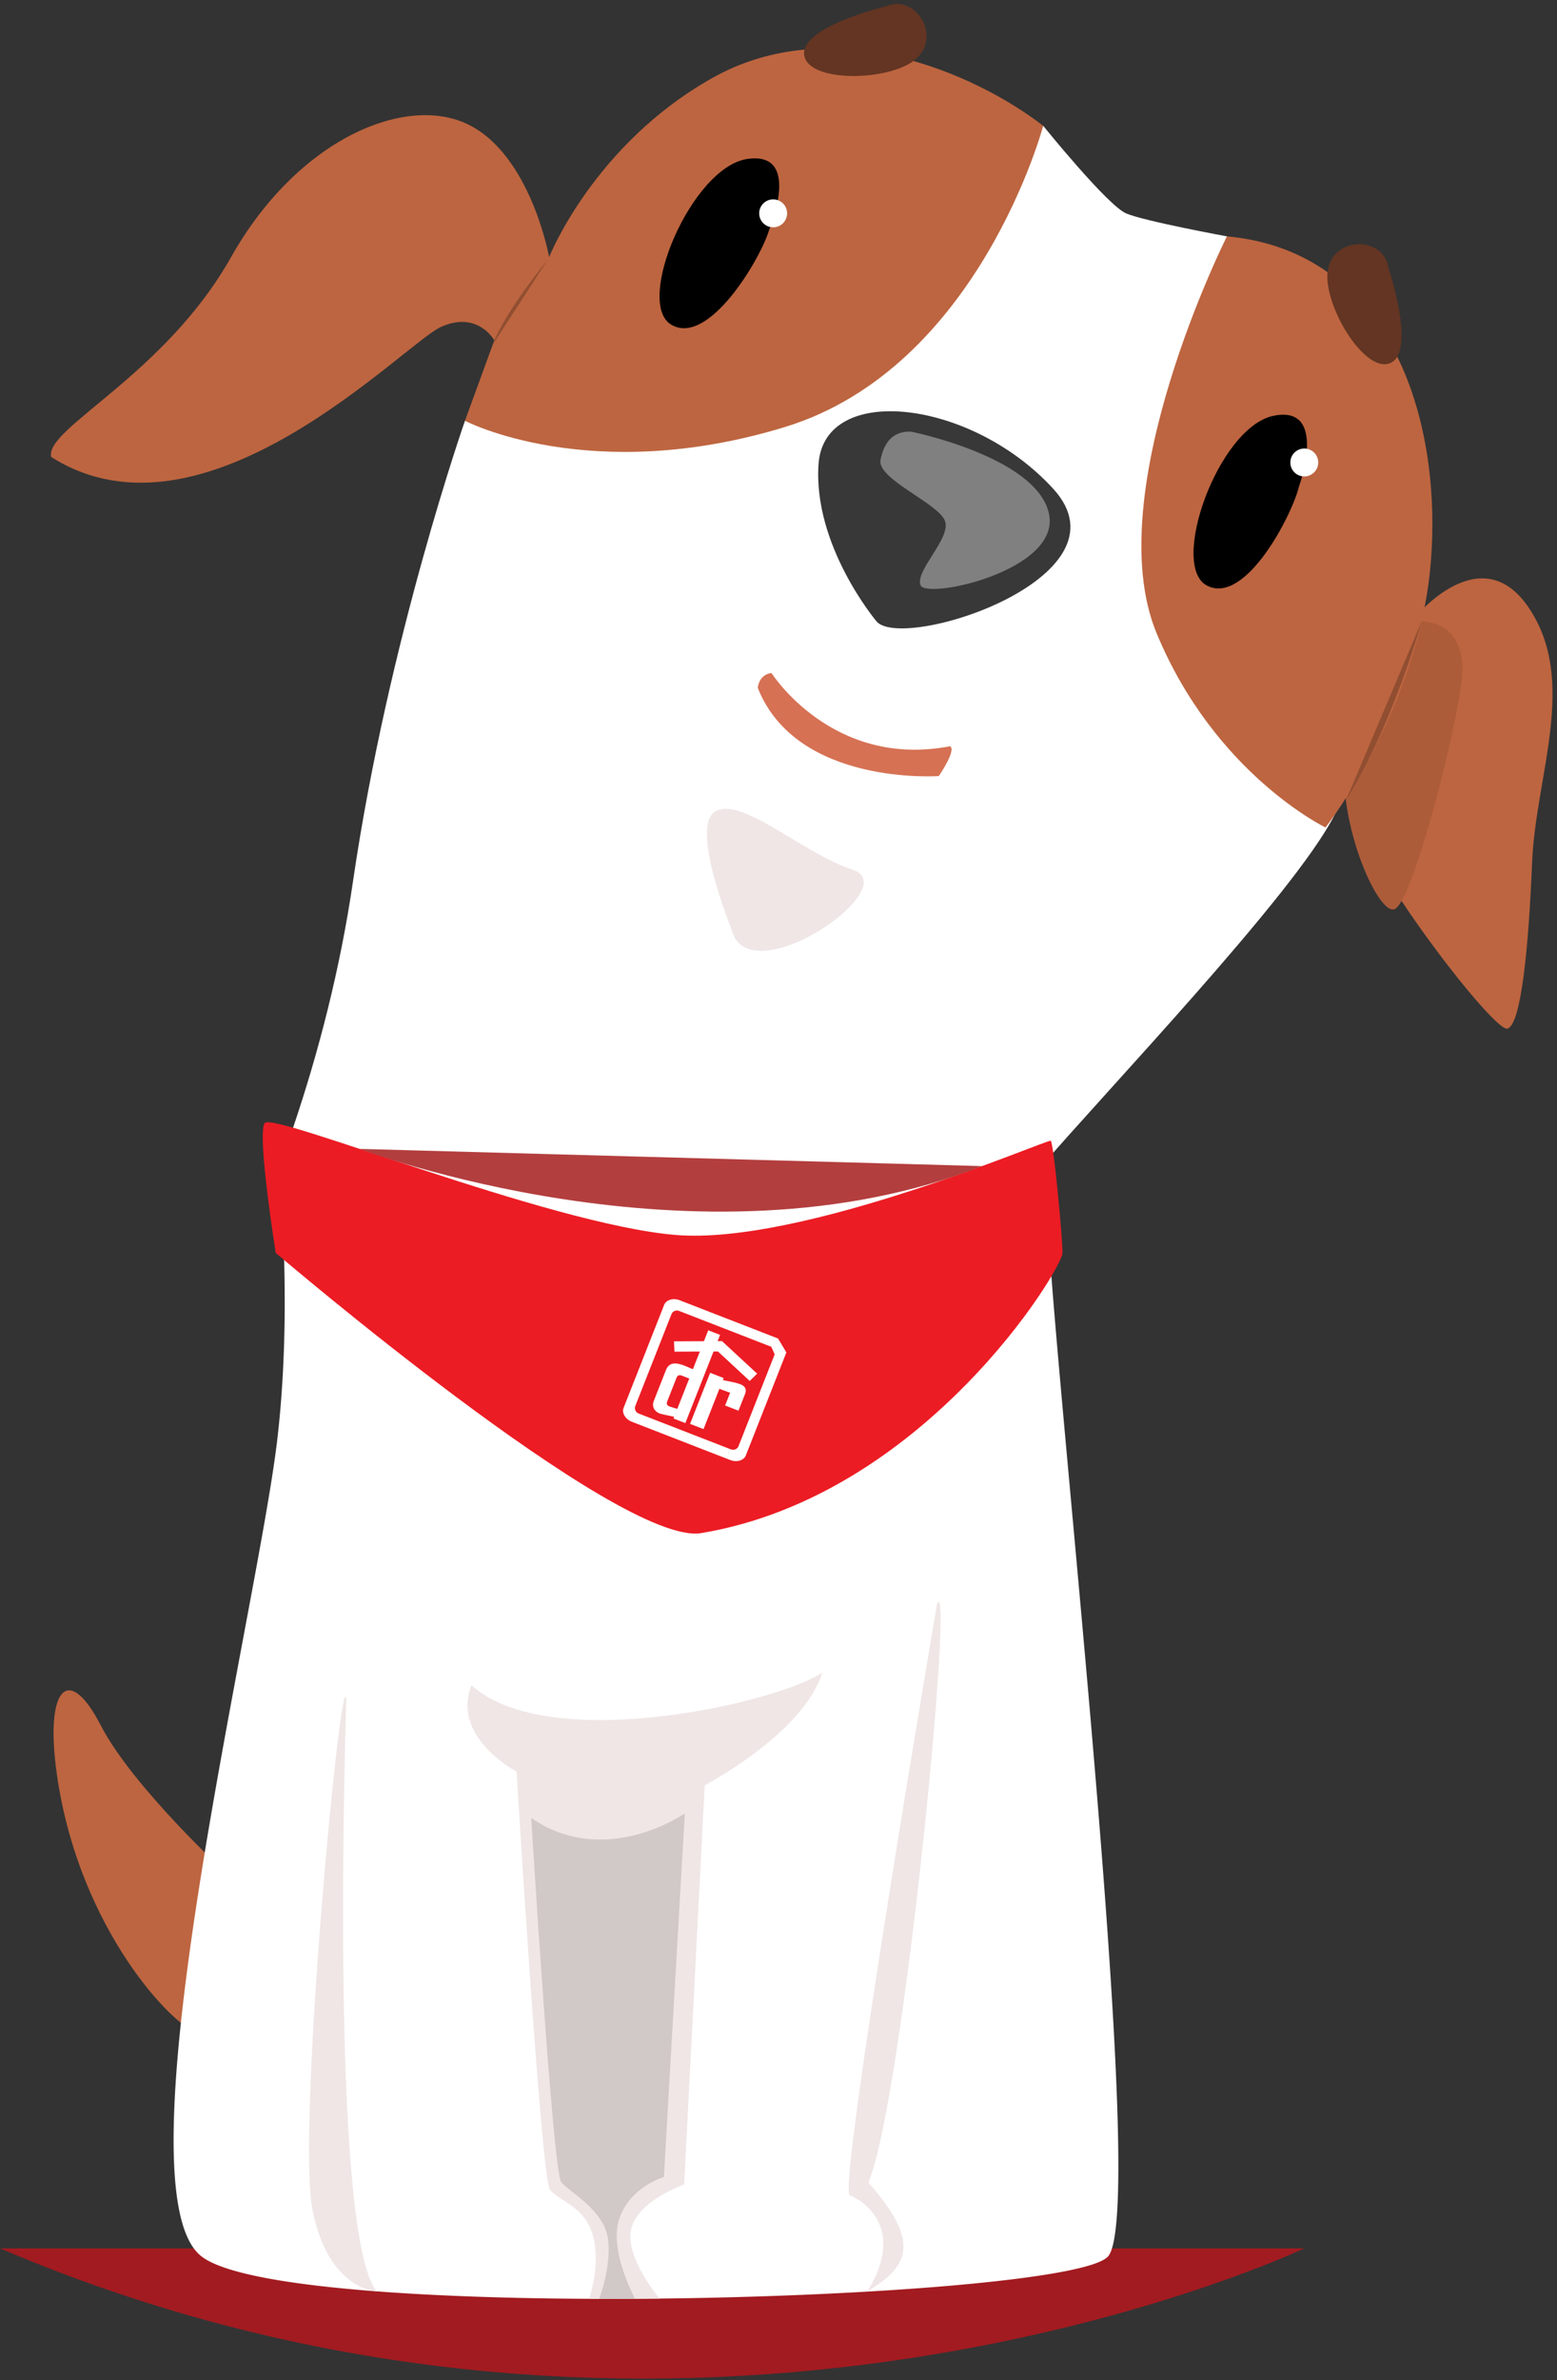 <svg xmlns="http://www.w3.org/2000/svg" width="275" height="420" viewBox="0 0 275 420"><rect x="0" y="0" width="275" height="420" fill="#333333" stroke="none"/><g><g><g><g><g><path fill="#fff" d="M51.66 199.298l101.872 56.353c11.07-21.341 22.16-40.236 29.684-49.02 11.918-13.914 45.36-48.828 52.47-62.768 7.111-13.938-18.983-102.153-18.983-102.153s-14.476-2.658-17.777-4.039c-3.3-1.379-14.674-15.472-14.674-15.472L82.123 74.254s-13.524 38.548-19.778 81.284c-2.237 15.292-6.036 30.086-10.684 43.76z"/></g><g><path fill="#bd6540" d="M249.822 109.068s11.75-14.595 20.307-1.655c8.555 12.942 1.101 29.44.474 44.777-.628 15.337-1.967 28.639-4.353 29.325-2.385.686-24.452-28.23-25.683-35.772-1.23-7.542 9.255-36.675 9.255-36.675z"/></g><g><path fill="#ad5c3a" d="M251.082 109.67s8.615-.321 7.03 11.006c-1.586 11.327-8.788 38.55-11.796 39.756-3.007 1.205-10.782-16.47-8.56-28.95 2.222-12.478 13.326-21.812 13.326-21.812z"/></g><g><path fill="#bd6540" d="M184.252 22.199s-11.374 42.723-45.687 53.175c-34.313 10.453-56.442-1.12-56.442-1.12l5.18-14.202s-2.886-5.258-9.378-2.385c-6.494 2.872-41.662 40.256-68.88 22.97-1.237-5.014 19.98-14.357 31.763-35.255 11.783-20.898 30.884-28.833 41.92-23.397 11.036 5.436 14.26 23.381 14.26 23.381s7.855-19.84 28.862-31.625c21.007-11.783 46.052-1.049 58.402 8.458z"/></g><g><path fill="#383838" d="M154.688 109.492s-11.146-13.297-10.111-27.66c1.035-14.362 27.013-11.359 41.459 4.434 14.446 15.792-27.371 29.041-31.348 23.226z"/></g><g><path fill="gray" d="M160.867 76.16s22.272 4.463 24.407 14.504c2.136 10.042-21.682 15.172-22.688 12.609-1.008-2.562 5.383-8.222 4.334-11.31-1.05-3.088-12.098-7.444-11.4-10.82.697-3.376 2.37-5.041 5.347-4.983z"/></g><g><path d="M135.817 40.653s5.998-14.068-3.84-12.6c-9.84 1.467-19.96 25.403-13.399 29.255 6.562 3.853 15.716-11.574 17.239-16.655z"/></g><g><path d="M235.533 88.923s4.766-14.531-4.91-12.224c-9.676 2.308-17.701 27.024-10.833 30.3 6.87 3.274 14.663-12.882 15.743-18.076z"/></g><g><path fill="#fff" d="M138.71 38.84a2.463 2.463 0 1 1-4.31-2.387 2.463 2.463 0 0 1 4.31 2.386z"/></g><g><path fill="#fff" d="M237.964 86.806a2.462 2.462 0 1 1-4.31-2.383 2.462 2.462 0 0 1 4.31 2.383z"/></g><g><path fill="#bd6540" d="M216.702 41.71s-22.736 45.13-12.428 70.014c10.308 24.882 29.842 34.296 29.842 34.296s16.562-21.074 18.604-46.926c2.042-25.854-7.578-54.803-36.018-57.384z"/></g><g><path fill="#633522" d="M156.49 1.102s-15.176 3.63-14.453 8.633c.725 5.003 15.637 4.642 19.933.5 4.298-4.143-.41-11.344-5.48-9.133z"/></g><g><path fill="#633522" d="M245.217 47.224s4.99 14.787.366 16.832c-4.623 2.046-12.24-10.778-11.015-16.62 1.226-5.842 9.829-5.68 10.649-.212z"/></g><g><path d="M229.462 85.737s5.185-14.386-4.554-12.36-18.477 26.5-11.707 29.972c6.772 3.473 15.03-12.452 16.261-17.612z"/></g><g><path fill="#fff" d="M232.521 82.804a2.462 2.462 0 1 1-4.31-2.383 2.462 2.462 0 0 1 4.31 2.383z"/></g><g><path fill="#f0e6e6" d="M129.83 165.608s-8.063-19.173-3.654-22.306c4.409-3.135 15.586 7.284 24.456 10.185 8.873 2.9-15.6 20.346-20.802 12.12z"/></g><g><path fill="#914e31" d="M251.082 109.67s-4.83 17.715-13.369 31.6"/></g><g><path fill="#914e31" d="M96.682 45.92s-7.553 9.132-9.666 14.919"/></g></g></g><g><g><path fill="#a21b20" d="M230.362 396.753s-108.949 51.704-230.362 0"/></g><g><g><path fill="#bd6540" d="M40.164 330.736s-16.736-15.35-22.39-26.314c-5.655-10.963-9.91-6.717-7.733 8.657 3.924 27.699 21.12 45.126 24.928 45.587 3.809.462 5.195-27.93 5.195-27.93z"/></g><g><path fill="#fff" d="M185.09 216.745c-2.152 2.264-4.343 4.485-6.621 6.625-4.621 4.337-9.832 7.637-15.888 9.59-5.9 1.901-12.146 2.547-18.325 2.517-6.32-.033-12.614-.766-18.851-1.733a101.206 101.206 0 0 1-18.211-4.571c-12.039-4.243-23.371-10.195-35.158-15.049-7.33-3.018-14.898-5.582-22.667-6.984 1.438 18.121 1.106 34.418-.435 47.212-3.692 30.682-28.622 131.783-13.387 143.785 15.235 12.004 153.728 7.849 160.19 0 6.465-7.847-6.432-126.953-9.909-171.27a941.414 941.414 0 0 1-.737-10.122z"/></g><g><path fill="#ec1c24" d="M48.704 221.095s60.692 51.851 75.15 49.44c39.469-6.577 63.805-46.67 63.805-49.44 0-2.77-1.557-19.447-2.077-19.793-.52-.347-43.799 18.524-66.304 16.619-22.505-1.904-71.152-21.812-72.536-19.735-1.385 2.078 1.962 22.91 1.962 22.91z"/></g><g><path fill="#f0e6e6" d="M61.168 299.807s-3.156 94.107 5.347 104.528c0 0-8.578-.197-11.348-14.507-2.77-14.311 5.078-96.947 6.001-90.02z"/></g><g><path fill="#f0e6e6" d="M91.233 312.617s4.327 71.671 5.886 73.749c1.559 2.076 6.295 2.942 7.65 8.309 1.352 5.367-.726 10.978-.726 10.978l12.466-.042s-6.233-7.3-5.021-12.32c1.212-5.021 9.348-7.792 9.348-7.792l3.635-70.459s17.486-9.174 20.774-19.908c-7.443 5.194-48.126 14.715-61.976 2.251-3.635 9.174 7.964 15.234 7.964 15.234z"/></g><g><path fill="#f0e6e6" d="M165.5 283.014s-17.658 103.525-15.406 104.39c2.25.866 10.04 5.644 3.115 16.93 7.098-4.292 9.695-8.447.174-19.18 6.231-15.062 15.233-108.72 12.117-102.14z"/></g><g><path fill="#d1c8c8" d="M93.83 320.811s3.808 62.553 5.31 64.286c1.499 1.73 7.385 4.846 8.193 9.693.808 4.848-1.5 10.87-1.5 10.87h6.347s-4.732-8.561-2.77-14.216c1.963-5.656 7.848-7.272 7.848-7.272l3.694-64.169s-14.08 9.81-27.122.808z"/></g><g><path fill="#b33e3e" d="M63.517 202.735s59.895 22.744 109.937 3.038"/></g><g><path fill="#fff" d="M136.224 237.658l-16.281-6.327a1.043 1.043 0 0 0-1.35.572l-6.383 16.2a1.03 1.03 0 0 0 .599 1.332l16.283 6.327a1.042 1.042 0 0 0 1.35-.574l6.382-16.199zm2.666.998l-7.16 18.167c-.355.9-1.597 1.266-2.76.813l-17.358-6.743c-1.163-.454-1.824-1.56-1.47-2.46l7.159-18.167c.354-.899 1.595-1.266 2.758-.815l17.359 6.746zm-17.156 4.6l-1.294-.502c-.464-.18-.785-.055-.956.381l-1.639 4.16c-.168.427-.03.724.41.894.107.042.561.182 1.368.424zm5.8-6.59l6.193 5.736-1.308 1.284-5.618-5.202-.774.004-4.98 12.635-2.093-.813.12-.303c-1.512-.314-2.355-.506-2.528-.572-.527-.204-.878-.511-1.067-.915-.185-.408-.18-.86.017-1.36l2.122-5.385c.278-.707.74-1.092 1.388-1.158.474-.057 1.11.07 1.905.38.175.069.43.174.764.319.33.14.567.24.708.294l1.227-3.112-4.486.02-.084-1.824 5.29-.023.758-1.926 2.093.814-.434 1.1.762-.003.007-.006.008.006h.01zm3.234 7.609c.864.337 1.14.904.824 1.706l-1.164 2.952-2.358-.916.887-2.25-1.895-.693-2.804 7.112-2.378-.924 3.552-9.015 2.38.927-.142.358c.525.109 1.047.216 1.565.316a10.43 10.43 0 0 1 1.533.427z"/></g></g></g><g><path fill="#d67154" d="M136.268 118.768s10.72 16.912 31.53 12.916c1.194.644-1.983 5.26-1.983 5.26s-25.109 1.814-31.98-15.57c.342-2.536 2.433-2.606 2.433-2.606z"/></g></g></g></svg>